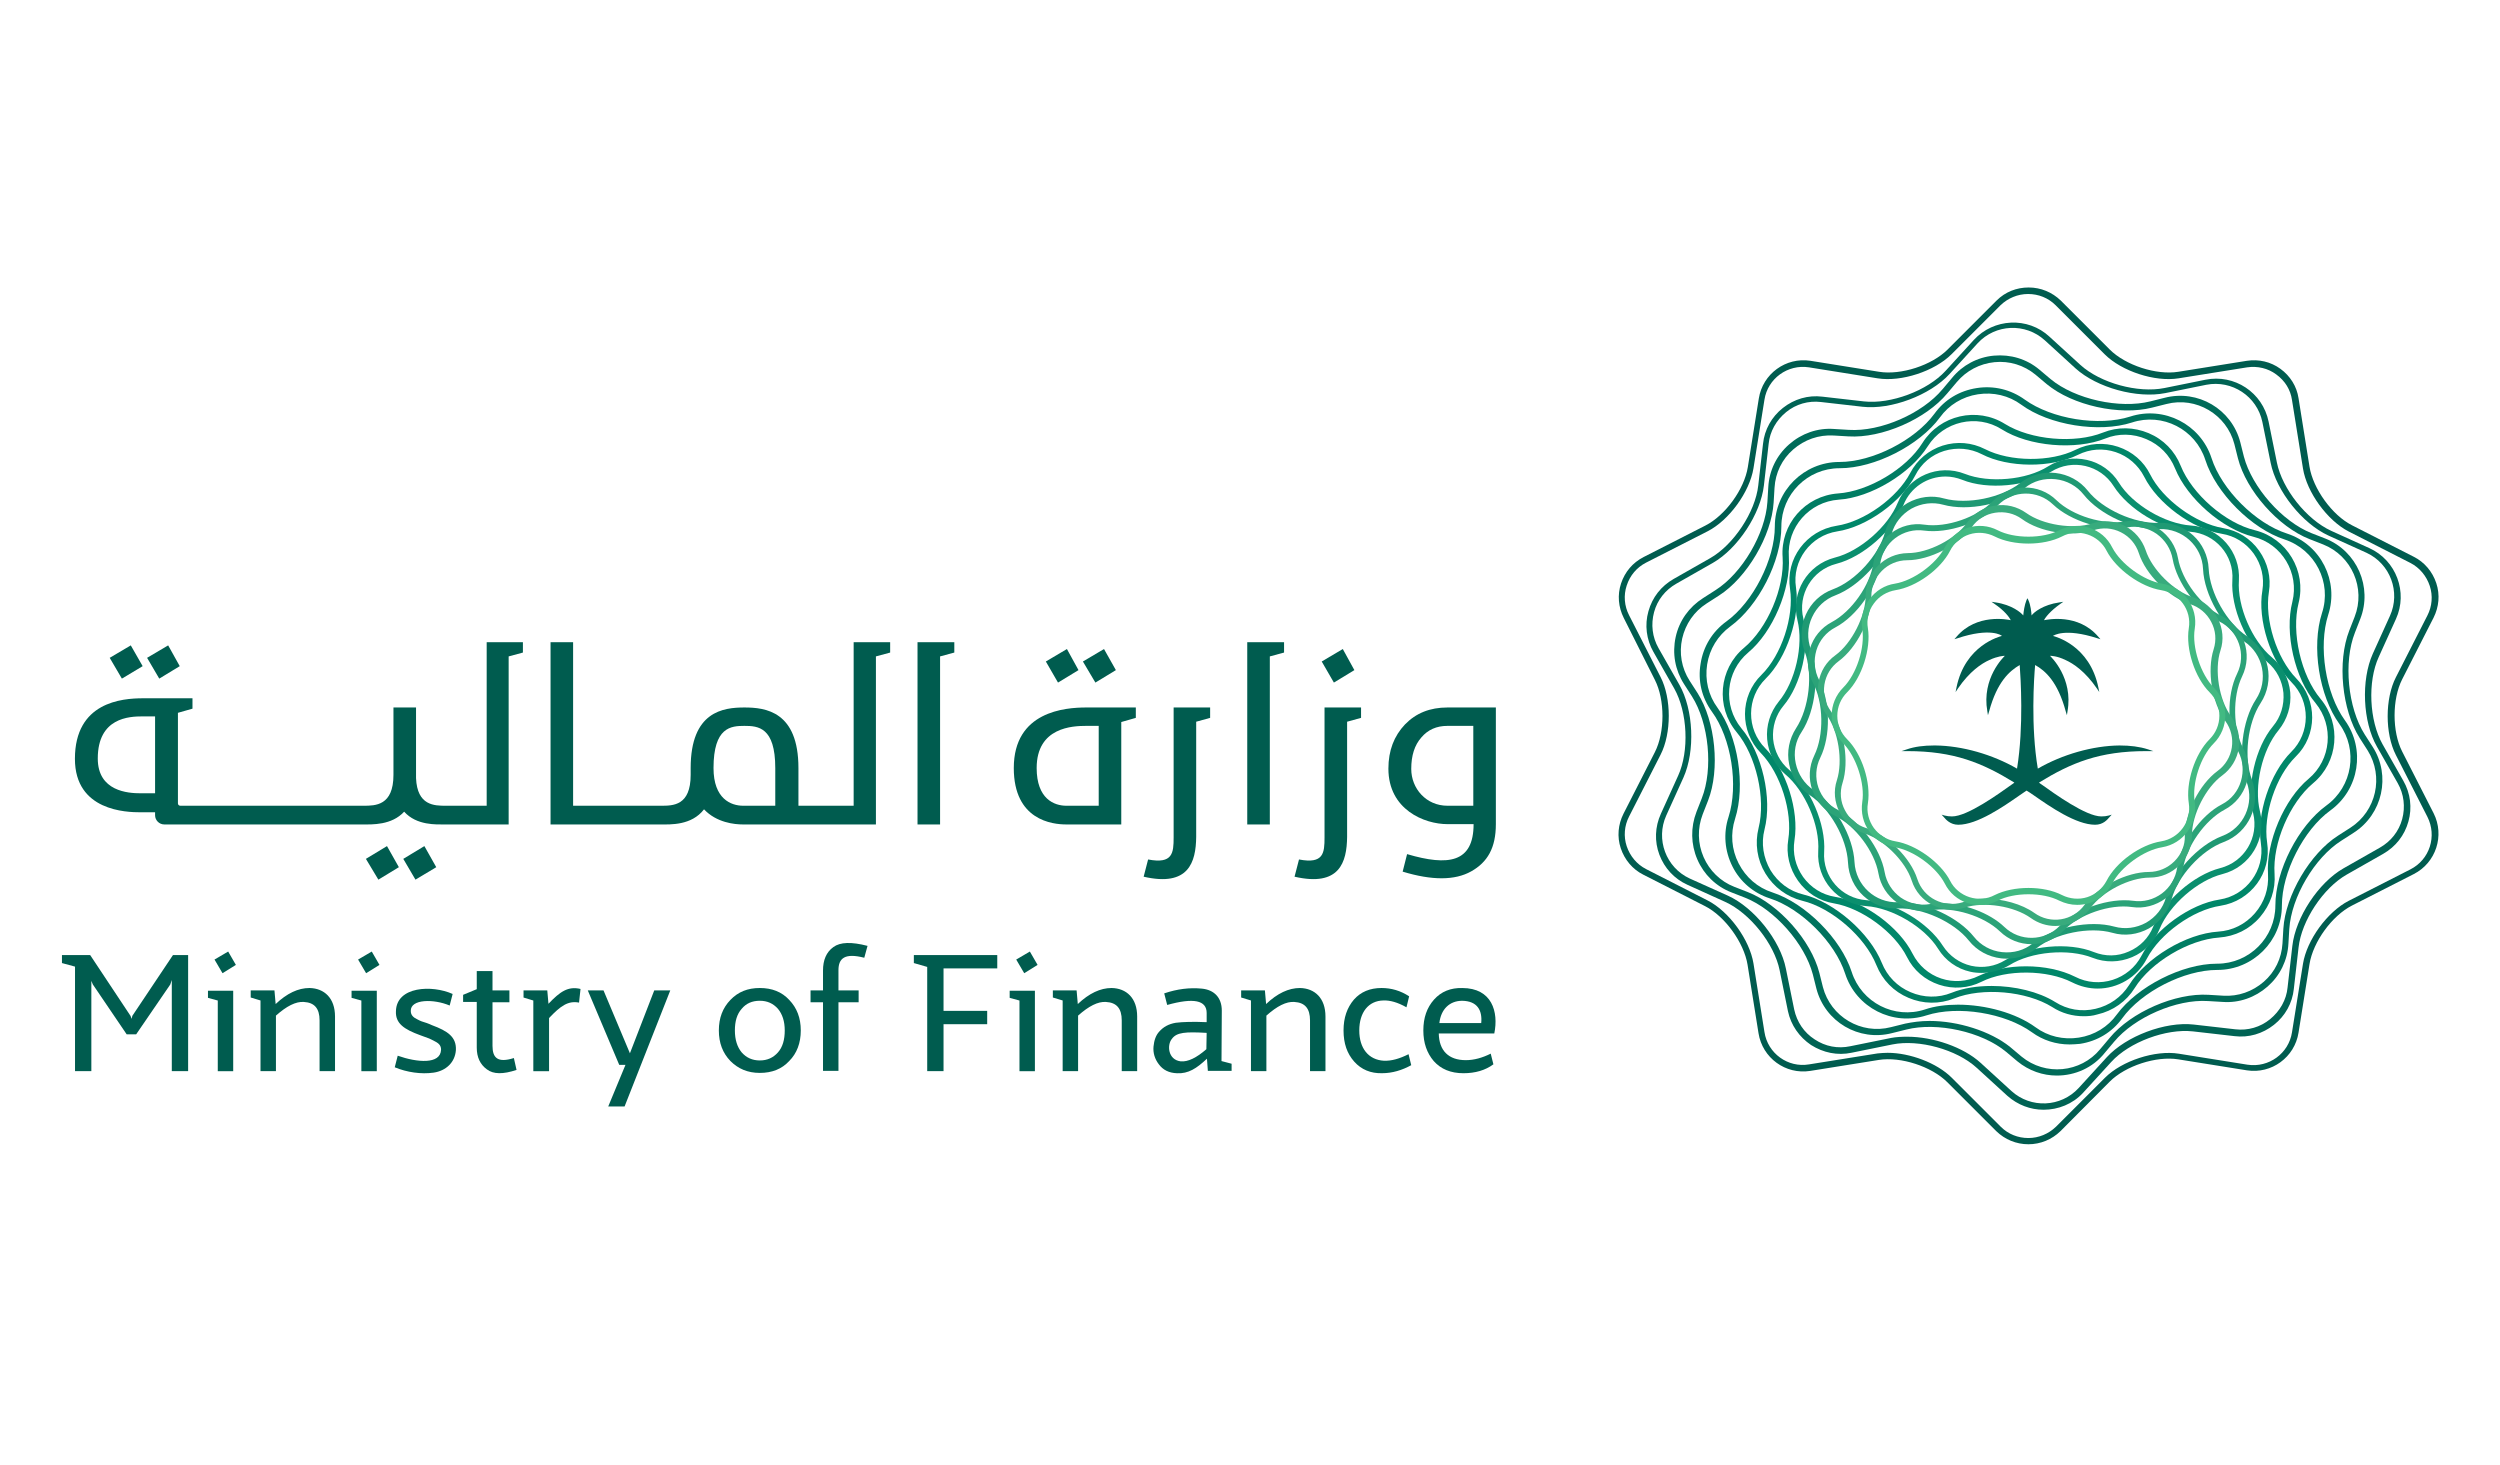 <svg xmlns="http://www.w3.org/2000/svg" width="128" height="75" viewBox="0 0 128 75" fill="none">
  <path d="M3.172 48.898H4.616L6.683 52.014L6.744 52.166L6.774 52.014L8.857 48.898H9.632V54.842H8.796V50.175L8.72 50.403L6.972 52.957H6.485L4.753 50.403L4.677 50.221V54.842H3.841V49.491L3.172 49.309V48.898Z" fill="#005C4F"/>
  <path d="M12.077 49.403L11.393 49.828L10.983 49.129L11.682 48.719L12.077 49.403ZM11.94 50.71V54.844H11.15V51.227L10.648 51.09V50.725H11.94V50.71Z" fill="#005C4F"/>
  <path d="M17.153 52.045V54.842H16.362V52.243C16.362 51.635 16.104 51.331 15.557 51.3C15.146 51.27 14.675 51.513 14.128 51.999V54.842H13.338V51.224L12.836 51.072V50.708H14.052L14.113 51.407C14.69 50.859 15.268 50.586 15.845 50.586C16.605 50.601 17.153 51.103 17.153 52.045Z" fill="#005C4F"/>
  <path d="M19.429 49.403L18.745 49.828L18.334 49.129L19.034 48.719L19.429 49.403ZM19.292 50.71V54.844H18.502V51.227L18 51.09V50.725H19.292V50.71Z" fill="#005C4F"/>
  <path d="M22.202 54.919C21.564 55.01 20.834 54.904 20.211 54.645L20.363 54.052C21.351 54.402 22.552 54.508 22.582 53.748C22.582 53.581 22.521 53.444 22.278 53.323C22.157 53.262 22.05 53.201 21.974 53.171C21.883 53.14 21.731 53.08 21.518 53.004C20.682 52.7 20.241 52.395 20.272 51.772C20.302 50.495 22.126 50.419 23.175 50.891L23.023 51.483C22.202 51.134 21.017 51.149 21.032 51.757C21.032 51.97 21.153 52.092 21.381 52.198C21.549 52.289 21.609 52.304 21.852 52.38C21.974 52.426 22.05 52.456 22.111 52.487C22.932 52.791 23.372 53.095 23.342 53.764C23.297 54.402 22.825 54.828 22.202 54.919Z" fill="#005C4F"/>
  <path d="M26.447 54.78C25.763 55.008 25.261 55.008 24.927 54.75C24.593 54.507 24.41 54.142 24.41 53.64V51.3H23.711V50.935L24.41 50.646V49.719H25.216V50.707H26.082V51.315H25.216V53.549C25.216 54.172 25.489 54.431 26.31 54.172L26.447 54.78Z" fill="#005C4F"/>
  <path d="M28.081 51.394C28.674 50.77 29.085 50.482 29.723 50.634L29.647 51.333C29.085 51.226 28.705 51.5 28.112 52.123V54.844H27.306V51.226L26.805 51.074V50.71H28.021L28.081 51.394Z" fill="#005C4F"/>
  <path d="M33.498 50.707H34.319L31.979 56.65H31.142L32.024 54.522H31.705L30.094 50.707H30.899L32.252 53.929L33.498 50.707Z" fill="#005C4F"/>
  <path d="M38.902 54.295C39.282 54.295 39.586 54.158 39.83 53.884C40.073 53.611 40.179 53.231 40.179 52.76C40.179 52.288 40.057 51.923 39.83 51.65C39.586 51.376 39.282 51.239 38.902 51.239C38.507 51.239 38.203 51.376 37.975 51.65C37.732 51.923 37.626 52.288 37.626 52.76C37.626 53.231 37.747 53.611 37.975 53.884C38.218 54.158 38.522 54.295 38.902 54.295ZM38.902 54.933C38.279 54.933 37.793 54.72 37.398 54.325C37.002 53.915 36.805 53.398 36.805 52.76C36.805 52.121 37.002 51.604 37.398 51.194C37.793 50.783 38.279 50.586 38.902 50.586C39.526 50.586 40.027 50.783 40.407 51.194C40.802 51.604 41 52.121 41 52.76C41 53.398 40.802 53.93 40.407 54.325C40.027 54.736 39.526 54.933 38.902 54.933Z" fill="#005C4F"/>
  <path d="M44.251 49.037C43.248 48.778 42.929 49.067 42.929 49.675V50.709H43.962V51.317H42.929V54.828H42.138V51.317H41.5V50.709H42.138V49.69C42.138 49.158 42.306 48.748 42.67 48.489C43.02 48.231 43.598 48.216 44.418 48.429L44.251 49.037Z" fill="#005C4F"/>
  <path d="M51.06 49.582H48.309V51.756H50.544V52.44H48.309V54.842H47.473V49.506L46.789 49.309V48.898H51.06V49.582Z" fill="#005C4F"/>
  <path d="M53.124 49.403L52.44 49.828L52.03 49.129L52.729 48.719L53.124 49.403ZM52.987 50.71V54.844H52.197V51.227L51.695 51.09V50.725H52.987V50.71Z" fill="#005C4F"/>
  <path d="M58.223 52.045V54.842H57.433V52.243C57.433 51.635 57.174 51.331 56.627 51.3C56.217 51.27 55.745 51.513 55.198 51.999V54.842H54.408V51.224L53.906 51.072V50.708H55.122L55.183 51.407C55.761 50.859 56.338 50.586 56.916 50.586C57.676 50.601 58.223 51.103 58.223 52.045Z" fill="#005C4F"/>
  <path d="M61.766 53.719L61.781 52.883C60.702 52.822 60.246 52.852 60.003 53.187C59.744 53.491 59.79 54.266 60.459 54.342C60.824 54.372 61.264 54.159 61.766 53.719ZM59.334 54.494C59.121 54.22 59.03 53.901 59.06 53.582C59.091 53.263 59.182 53.004 59.349 52.822C59.562 52.579 59.836 52.427 60.2 52.366C60.565 52.32 61.097 52.305 61.781 52.335V51.864C61.781 51.211 61.112 51.074 59.76 51.454L59.608 50.861C60.276 50.633 60.915 50.557 61.538 50.618C62.161 50.679 62.556 51.074 62.556 51.743L62.541 54.327L63.058 54.463V54.828H61.842L61.796 54.205C61.264 54.707 60.839 54.98 60.261 54.95C59.851 54.935 59.547 54.783 59.334 54.494Z" fill="#005C4F"/>
  <path d="M67.864 52.045V54.842H67.073V52.243C67.073 51.635 66.815 51.331 66.268 51.3C65.857 51.27 65.386 51.513 64.839 51.999V54.842H64.049V51.224L63.547 51.072V50.708H64.763L64.824 51.407C65.401 50.859 65.979 50.586 66.556 50.586C67.317 50.601 67.864 51.103 67.864 52.045Z" fill="#005C4F"/>
  <path d="M69.336 54.355C68.972 53.945 68.789 53.428 68.789 52.76C68.789 52.106 68.972 51.589 69.321 51.179C69.671 50.783 70.142 50.586 70.735 50.586C71.236 50.586 71.707 50.723 72.148 51.011L72.011 51.574C71.555 51.316 71.16 51.209 70.826 51.224C70.066 51.239 69.595 51.832 69.595 52.76C69.595 53.672 70.066 54.264 70.856 54.31C71.251 54.325 71.662 54.203 72.118 53.975L72.255 54.538C71.784 54.796 71.282 54.948 70.765 54.948C70.188 54.964 69.701 54.766 69.336 54.355Z" fill="#005C4F"/>
  <path d="M75.839 52.38C75.9 51.727 75.641 51.255 74.866 51.24C74.213 51.24 73.772 51.681 73.696 52.38H75.839ZM73.407 54.326C73.057 53.916 72.875 53.399 72.875 52.76C72.875 52.107 73.057 51.59 73.422 51.179C73.787 50.769 74.273 50.572 74.866 50.587C76.386 50.587 76.736 51.803 76.508 52.912H73.665C73.681 53.794 74.167 54.28 75.049 54.28C75.474 54.28 75.9 54.159 76.325 53.946L76.462 54.493C76.052 54.797 75.535 54.949 74.927 54.949C74.273 54.949 73.772 54.736 73.407 54.326Z" fill="#005C4F"/>
  <path d="M65.744 32.879V33.411L65.015 33.608V42.212H63.859V32.879H65.744Z" fill="#005C4F"/>
  <path d="M69.344 34.31L68.295 34.948L67.672 33.869L68.751 33.23L69.344 34.31Z" fill="#005C4F"/>
  <path d="M67.816 36.223V42.88C67.816 43.671 67.771 44.248 66.509 44.005L66.281 44.887C68.592 45.419 68.957 44.142 68.972 42.85V36.952L69.686 36.755V36.223H67.816Z" fill="#005C4F"/>
  <path d="M60.09 36.223V42.88C60.09 43.671 60.044 44.248 58.783 44.005L58.555 44.887C60.865 45.419 61.23 44.142 61.245 42.85V36.952L61.959 36.755V36.223H60.09Z" fill="#005C4F"/>
  <path d="M57.133 34.31L56.084 34.948L55.445 33.869L56.525 33.23L57.133 34.31Z" fill="#005C4F"/>
  <path d="M55.219 34.31L54.17 34.948L53.547 33.869L54.626 33.23L55.219 34.31Z" fill="#005C4F"/>
  <path d="M54.597 41.254C53.974 41.254 53.077 40.904 53.077 39.324C53.077 37.226 54.931 37.165 55.615 37.165H56.254V41.254H54.597ZM55.615 36.223C54.536 36.223 51.906 36.42 51.906 39.324C51.906 41.999 53.882 42.212 54.597 42.212H57.409V36.968L58.154 36.755V36.223H55.615Z" fill="#005C4F"/>
  <path d="M75.433 41.254H74.111C73.016 41.254 72.256 40.372 72.256 39.369C72.256 38.685 72.424 38.153 72.773 37.758C73.108 37.363 73.548 37.165 74.111 37.165H75.433V41.254ZM76.588 36.223H74.111C73.214 36.223 72.499 36.511 71.937 37.089C71.375 37.682 71.086 38.427 71.086 39.354C71.086 41.452 72.925 42.196 74.111 42.196H75.448C75.448 44.172 74.156 44.355 72.043 43.731L71.816 44.628C73.32 45.084 74.491 45.084 75.327 44.613C76.163 44.142 76.588 43.412 76.588 42.196V36.223Z" fill="#005C4F"/>
  <path d="M20.648 43.974L21.272 45.038L22.336 44.4L21.728 43.32L20.648 43.974Z" fill="#005C4F"/>
  <path d="M18.734 43.974L19.373 45.038L20.422 44.4L19.814 43.32L18.734 43.974Z" fill="#005C4F"/>
  <path d="M9.203 34.107L8.61 33.043L7.531 33.681L8.154 34.745L9.203 34.107Z" fill="#005C4F"/>
  <path d="M7.304 34.107L6.696 33.043L5.617 33.681L6.24 34.745L7.304 34.107Z" fill="#005C4F"/>
  <path d="M46.977 32.879V42.212H48.132V33.608L48.861 33.411V32.879H46.977Z" fill="#005C4F"/>
  <path d="M39.709 41.254H38.052C37.429 41.254 36.532 40.904 36.532 39.324C36.532 37.226 37.429 37.165 38.113 37.165C38.812 37.165 39.694 37.226 39.694 39.324V41.254H39.709ZM43.707 32.879V41.254H40.88V39.324C40.88 36.42 39.192 36.223 38.113 36.223C37.034 36.223 35.362 36.42 35.362 39.324V39.673C35.362 41.254 34.465 41.254 33.842 41.254H29.343V32.879H28.188V42.212H33.827C34.313 42.212 35.407 42.273 36.046 41.437C36.684 42.12 37.611 42.212 38.037 42.212H44.847V33.608L45.576 33.411V32.879H43.707Z" fill="#005C4F"/>
  <path d="M7.94 40.616H7.195C6.572 40.616 5.006 40.525 5.006 38.837C5.006 36.74 6.618 36.679 7.302 36.679H7.94V40.616ZM24.918 32.879V41.254H22.836C22.243 41.254 21.361 41.254 21.301 39.84V36.223H20.145V39.673C20.145 41.254 19.218 41.254 18.61 41.254H9.232C9.171 41.254 9.11 41.209 9.11 41.133V36.496L9.855 36.284V35.752H7.317C6.238 35.752 3.836 35.949 3.836 38.852C3.836 41.528 6.481 41.589 7.195 41.589H7.94V41.74C7.94 41.999 8.153 42.212 8.411 42.212H18.58C19.051 42.212 20.054 42.257 20.693 41.558C21.331 42.273 22.349 42.212 22.805 42.212H26.043V33.608L26.773 33.411V32.879H24.918Z" fill="#005C4F"/>
  <path d="M96.648 53.904C97.788 53.904 99.171 54.421 99.931 55.181L102.439 57.689C102.819 58.069 103.321 58.267 103.853 58.267C104.385 58.267 104.886 58.054 105.266 57.689L107.774 55.181C108.641 54.315 110.343 53.752 111.559 53.95L115.07 54.512C116.165 54.679 117.183 53.935 117.35 52.855L117.913 49.344C118.11 48.128 119.159 46.684 120.254 46.122L123.415 44.511C124.403 44.009 124.783 42.808 124.282 41.82L122.67 38.659C122.108 37.564 122.108 35.771 122.67 34.676L124.282 31.515C124.525 31.044 124.57 30.496 124.403 29.995C124.236 29.493 123.886 29.067 123.415 28.824L120.254 27.213C119.159 26.651 118.11 25.207 117.913 23.991L117.35 20.48C117.274 19.948 116.986 19.491 116.545 19.172C116.119 18.853 115.587 18.732 115.055 18.808L111.544 19.37C110.328 19.567 108.626 19.005 107.759 18.139L105.251 15.631C104.871 15.251 104.37 15.053 103.838 15.053C103.306 15.053 102.804 15.266 102.424 15.631L99.916 18.139C99.05 19.005 97.347 19.567 96.131 19.37L92.62 18.808C91.526 18.64 90.507 19.385 90.34 20.464L89.778 23.976C89.58 25.192 88.531 26.636 87.437 27.198L84.275 28.809C83.804 29.052 83.454 29.463 83.287 29.98C83.12 30.481 83.166 31.028 83.409 31.5L85.02 34.661C85.582 35.755 85.582 37.549 85.02 38.644L83.409 41.805C83.166 42.276 83.12 42.824 83.287 43.325C83.454 43.827 83.804 44.252 84.275 44.495L87.437 46.107C88.531 46.669 89.58 48.113 89.778 49.329L90.34 52.84C90.507 53.935 91.541 54.68 92.62 54.497L96.131 53.935C96.298 53.919 96.481 53.904 96.648 53.904ZM103.853 58.586C103.23 58.586 102.652 58.343 102.211 57.917L99.703 55.409C98.898 54.604 97.317 54.087 96.192 54.269L92.681 54.831C91.419 55.029 90.234 54.163 90.036 52.901L89.474 49.39C89.291 48.265 88.318 46.912 87.3 46.395L84.138 44.784C83.591 44.511 83.181 44.024 82.983 43.431C82.786 42.839 82.846 42.215 83.12 41.668L84.731 38.507C85.248 37.488 85.248 35.831 84.731 34.813L83.135 31.636C82.862 31.089 82.801 30.466 82.998 29.873C83.196 29.28 83.591 28.809 84.154 28.52L87.315 26.909C88.334 26.392 89.306 25.055 89.489 23.915L90.051 20.404C90.249 19.142 91.434 18.276 92.696 18.473L96.207 19.035C97.332 19.218 98.913 18.701 99.718 17.895L102.226 15.387C102.667 14.947 103.245 14.719 103.868 14.719C104.491 14.719 105.069 14.962 105.51 15.387L108.018 17.895C108.823 18.701 110.404 19.218 111.529 19.035L115.04 18.473C115.648 18.382 116.256 18.519 116.758 18.884C117.259 19.248 117.594 19.78 117.685 20.388L118.247 23.899C118.43 25.024 119.402 26.377 120.421 26.894L123.582 28.505C124.13 28.779 124.54 29.265 124.738 29.858C124.935 30.451 124.874 31.074 124.601 31.621L122.99 34.783C122.473 35.801 122.473 37.458 122.99 38.476L124.601 41.638C125.178 42.778 124.722 44.176 123.582 44.754L120.421 46.365C119.402 46.882 118.43 48.219 118.247 49.359L117.685 52.871C117.487 54.132 116.302 54.999 115.04 54.801L111.529 54.239C110.404 54.056 108.823 54.573 108.018 55.379L105.494 57.917C105.054 58.343 104.476 58.586 103.853 58.586Z" fill="#005C4F"/>
  <path d="M97.653 53.08C98.976 53.08 100.526 53.612 101.408 54.418L102.988 55.862C103.976 56.759 105.512 56.698 106.424 55.71L107.868 54.129C108.856 53.05 110.862 52.29 112.321 52.457L114.449 52.7C115.088 52.776 115.726 52.594 116.228 52.183C116.729 51.773 117.064 51.195 117.124 50.557L117.368 48.429C117.535 46.97 118.705 45.191 119.982 44.462L121.852 43.398C122.414 43.079 122.824 42.562 122.992 41.939C123.159 41.315 123.083 40.662 122.764 40.099L121.7 38.23C120.97 36.953 120.879 34.825 121.487 33.472L122.368 31.527C122.916 30.311 122.384 28.867 121.168 28.304L119.222 27.423C117.884 26.815 116.547 25.143 116.258 23.699L115.832 21.601C115.559 20.294 114.282 19.443 112.96 19.701L110.862 20.127C109.418 20.415 107.366 19.853 106.272 18.865L104.691 17.421C103.703 16.524 102.168 16.585 101.256 17.573L99.812 19.154C98.824 20.233 96.817 20.993 95.358 20.826L93.23 20.583C92.592 20.507 91.953 20.689 91.452 21.099C90.95 21.51 90.616 22.087 90.555 22.726L90.312 24.854C90.144 26.313 88.974 28.091 87.697 28.821L85.828 29.885C85.265 30.204 84.855 30.721 84.688 31.344C84.52 31.967 84.597 32.621 84.916 33.183L85.98 35.053C86.709 36.33 86.8 38.458 86.192 39.811L85.311 41.756C84.764 42.972 85.296 44.416 86.512 44.979L88.472 45.86C89.81 46.468 91.148 48.14 91.436 49.584L91.862 51.682C91.999 52.32 92.364 52.867 92.911 53.217C93.458 53.582 94.097 53.703 94.735 53.567L96.832 53.141C97.076 53.095 97.365 53.08 97.653 53.08ZM104.63 56.819C103.961 56.819 103.308 56.576 102.776 56.105L101.195 54.661C100.176 53.734 98.246 53.202 96.893 53.475L94.796 53.901C94.081 54.053 93.352 53.901 92.728 53.506C92.121 53.096 91.695 52.487 91.543 51.773L91.117 49.675C90.844 48.323 89.597 46.757 88.336 46.179L86.39 45.298C85.721 44.994 85.22 44.447 84.961 43.763C84.703 43.079 84.733 42.334 85.037 41.665L85.919 39.719C86.496 38.458 86.405 36.467 85.721 35.251L84.657 33.381C84.293 32.743 84.201 31.998 84.399 31.299C84.597 30.584 85.052 30.007 85.691 29.642L87.561 28.578C88.761 27.894 89.871 26.222 90.023 24.854L90.266 22.726C90.342 21.996 90.707 21.343 91.284 20.887C91.862 20.431 92.576 20.218 93.306 20.309L95.434 20.552C96.802 20.704 98.687 20.005 99.614 18.987L101.058 17.406C102.076 16.296 103.824 16.205 104.934 17.239L106.515 18.683C107.533 19.61 109.464 20.142 110.816 19.868L112.914 19.443C114.404 19.139 115.848 20.096 116.152 21.586L116.577 23.683C116.851 25.036 118.097 26.602 119.359 27.179L121.304 28.061C122.688 28.684 123.296 30.326 122.672 31.694L121.791 33.639C121.213 34.901 121.304 36.892 121.988 38.108L123.052 39.978C123.417 40.616 123.508 41.361 123.311 42.06C123.113 42.775 122.657 43.352 122.019 43.717L120.149 44.781C118.948 45.465 117.839 47.137 117.687 48.505L117.444 50.633C117.368 51.363 117.003 52.016 116.425 52.472C115.848 52.928 115.133 53.141 114.404 53.05L112.276 52.807C110.908 52.655 109.023 53.354 108.096 54.372L106.652 55.953C106.12 56.531 105.375 56.819 104.63 56.819Z" fill="#006354"/>
  <path d="M98.79 52.272C100.249 52.272 101.906 52.789 102.924 53.61L103.502 54.096C104.718 55.099 106.527 54.932 107.53 53.716L108.016 53.139C109.111 51.816 111.376 50.828 113.078 50.934L113.838 50.98C114.598 51.026 115.328 50.767 115.905 50.266C116.483 49.764 116.817 49.065 116.863 48.305L116.908 47.545C117.015 45.843 118.276 43.699 119.705 42.787L120.344 42.377C121.666 41.526 122.061 39.763 121.225 38.425L120.815 37.786C119.903 36.343 119.66 33.88 120.283 32.284L120.556 31.585C121.134 30.11 120.404 28.454 118.945 27.876L118.246 27.602C116.65 26.979 115.008 25.125 114.583 23.468L114.4 22.738C114.005 21.218 112.44 20.291 110.92 20.686L110.19 20.869C108.533 21.294 106.116 20.762 104.794 19.668L104.216 19.182C103.624 18.695 102.879 18.467 102.119 18.543C101.359 18.619 100.675 18.984 100.188 19.562L99.702 20.139C98.608 21.462 96.343 22.45 94.64 22.343L93.88 22.298C93.12 22.252 92.391 22.511 91.813 23.012C91.236 23.514 90.901 24.213 90.856 24.973L90.81 25.733C90.704 27.435 89.442 29.578 88.013 30.491L87.375 30.901C86.736 31.311 86.296 31.95 86.128 32.694C85.961 33.439 86.098 34.215 86.508 34.853L86.919 35.491C87.831 36.935 88.074 39.398 87.451 40.994L87.177 41.693C86.904 42.407 86.919 43.182 87.223 43.882C87.527 44.581 88.089 45.128 88.788 45.402L89.488 45.675C91.084 46.298 92.725 48.153 93.151 49.81L93.333 50.539C93.728 52.059 95.294 52.986 96.814 52.591L97.544 52.409C97.908 52.333 98.334 52.272 98.79 52.272ZM105.311 55.069C104.596 55.069 103.882 54.826 103.289 54.339L102.712 53.853C101.465 52.819 99.17 52.318 97.604 52.713L96.875 52.895C95.172 53.336 93.44 52.318 92.999 50.615L92.816 49.886C92.406 48.32 90.856 46.557 89.351 45.964L88.652 45.691C87.861 45.386 87.238 44.779 86.904 44.003C86.569 43.228 86.554 42.362 86.858 41.571L87.132 40.872C87.724 39.367 87.496 37.026 86.63 35.658L86.22 35.02C85.764 34.306 85.612 33.455 85.794 32.618C85.976 31.782 86.478 31.083 87.192 30.627L87.831 30.217C89.199 29.351 90.384 27.329 90.491 25.703L90.536 24.942C90.582 24.091 90.962 23.316 91.6 22.754C92.239 22.191 93.06 21.902 93.896 21.963L94.656 22.009C96.282 22.115 98.425 21.173 99.459 19.927L99.945 19.349C100.477 18.695 101.252 18.285 102.088 18.209C102.94 18.133 103.76 18.376 104.414 18.923L104.992 19.41C106.238 20.443 108.533 20.945 110.099 20.55L110.828 20.367C112.531 19.927 114.264 20.945 114.704 22.647L114.887 23.377C115.297 24.942 116.848 26.706 118.352 27.299L119.052 27.572C120.678 28.21 121.484 30.065 120.845 31.691L120.572 32.391C119.979 33.895 120.207 36.236 121.073 37.604L121.484 38.242C122.426 39.717 121.985 41.693 120.511 42.635L119.872 43.046C118.504 43.912 117.319 45.934 117.212 47.56L117.167 48.32C117.121 49.171 116.741 49.947 116.103 50.509C115.464 51.071 114.644 51.36 113.808 51.299L113.048 51.254C111.436 51.147 109.278 52.09 108.244 53.336L107.758 53.914C107.15 54.674 106.238 55.069 105.311 55.069Z" fill="#006B59"/>
  <path d="M100.25 51.439C101.664 51.439 103.214 51.865 104.217 52.594C104.855 53.065 105.646 53.248 106.436 53.126C107.227 53.005 107.926 52.579 108.382 51.941C109.431 50.512 111.726 49.341 113.504 49.341H113.52C115.161 49.341 116.499 48.004 116.499 46.362C116.499 44.584 117.669 42.289 119.113 41.24C120.451 40.267 120.74 38.397 119.782 37.075C118.733 35.631 118.338 33.093 118.885 31.39C119.402 29.825 118.536 28.137 116.97 27.621C115.283 27.073 113.459 25.249 112.912 23.547C112.41 21.981 110.723 21.115 109.157 21.632C107.47 22.179 104.916 21.769 103.488 20.72C102.849 20.249 102.059 20.066 101.268 20.188C100.478 20.309 99.779 20.735 99.323 21.373C98.274 22.802 95.979 23.973 94.2 23.973H94.185C92.543 23.973 91.206 25.31 91.206 26.952C91.206 28.73 90.035 31.025 88.591 32.074C87.953 32.545 87.528 33.229 87.406 34.02C87.284 34.81 87.467 35.601 87.938 36.239C88.987 37.683 89.382 40.221 88.835 41.924C88.591 42.684 88.652 43.489 89.017 44.204C89.382 44.918 89.99 45.45 90.75 45.693C92.437 46.241 94.261 48.065 94.808 49.767C95.31 51.333 96.997 52.199 98.563 51.682C99.049 51.515 99.642 51.439 100.25 51.439ZM105.965 53.476C105.266 53.476 104.597 53.263 104.035 52.853C102.667 51.865 100.25 51.469 98.639 51.986C96.906 52.549 95.036 51.591 94.474 49.858C93.957 48.247 92.224 46.514 90.613 45.997C89.777 45.724 89.093 45.146 88.698 44.356C88.303 43.565 88.227 42.669 88.5 41.833C89.017 40.221 88.652 37.805 87.649 36.437C87.132 35.722 86.919 34.856 87.072 33.974C87.208 33.093 87.68 32.333 88.394 31.816C89.762 30.828 90.871 28.639 90.871 26.952C90.871 25.128 92.361 23.653 94.17 23.653H94.185C95.872 23.653 98.046 22.544 99.049 21.176C99.566 20.461 100.326 20.005 101.208 19.869C102.089 19.732 102.956 19.945 103.67 20.461C105.038 21.449 107.455 21.845 109.066 21.328C110.799 20.765 112.668 21.723 113.231 23.456C113.748 25.067 115.48 26.8 117.092 27.317C118.824 27.879 119.767 29.749 119.204 31.481C118.688 33.093 119.068 35.509 120.056 36.877C121.12 38.352 120.8 40.419 119.311 41.498C117.943 42.486 116.833 44.675 116.833 46.362C116.833 48.186 115.344 49.661 113.535 49.661H113.52C111.832 49.661 109.644 50.77 108.656 52.138C108.139 52.853 107.379 53.309 106.497 53.445C106.315 53.461 106.132 53.476 105.965 53.476Z" fill="#00735E"/>
  <path d="M101.971 50.481C103.141 50.481 104.373 50.77 105.224 51.302C105.847 51.697 106.577 51.819 107.291 51.651C108.005 51.484 108.613 51.059 109.009 50.435C109.875 49.037 111.927 47.806 113.569 47.699C114.298 47.654 114.967 47.319 115.453 46.757C115.94 46.194 116.168 45.495 116.122 44.766C116.016 43.124 116.943 40.92 118.205 39.871C119.36 38.898 119.512 37.166 118.554 35.995C117.49 34.734 116.958 32.408 117.369 30.812C117.733 29.338 116.837 27.848 115.377 27.483C113.781 27.088 111.988 25.523 111.365 23.987C111.091 23.303 110.574 22.771 109.89 22.483C109.221 22.194 108.461 22.178 107.793 22.452C106.273 23.06 103.886 22.863 102.488 21.981C101.211 21.175 99.508 21.57 98.703 22.847C97.821 24.246 95.784 25.477 94.143 25.583C92.638 25.69 91.483 26.997 91.589 28.517C91.696 30.159 90.769 32.362 89.507 33.411C88.352 34.384 88.2 36.117 89.157 37.287C90.221 38.549 90.753 40.874 90.343 42.471C90.16 43.185 90.282 43.914 90.647 44.553C91.027 45.176 91.62 45.632 92.334 45.799C93.93 46.194 95.724 47.76 96.347 49.295C96.621 49.979 97.137 50.511 97.821 50.8C98.49 51.089 99.25 51.104 99.919 50.831C100.527 50.587 101.241 50.481 101.971 50.481ZM106.683 52.031C106.121 52.031 105.558 51.879 105.072 51.56C103.749 50.739 101.5 50.542 100.056 51.119C99.296 51.423 98.46 51.408 97.715 51.089C96.955 50.77 96.377 50.177 96.073 49.417C95.496 47.973 93.793 46.483 92.273 46.118C91.483 45.921 90.814 45.419 90.388 44.72C89.963 44.021 89.841 43.185 90.039 42.395C90.419 40.89 89.917 38.686 88.914 37.485C87.835 36.193 88.002 34.247 89.294 33.168C90.495 32.165 91.376 30.098 91.27 28.532C91.148 26.845 92.425 25.386 94.112 25.264C95.663 25.158 97.609 24.003 98.429 22.68C99.326 21.251 101.226 20.811 102.655 21.707C103.977 22.528 106.227 22.726 107.671 22.148C108.431 21.844 109.252 21.859 110.012 22.178C110.772 22.498 111.349 23.09 111.653 23.851C112.231 25.294 113.933 26.784 115.453 27.149C117.095 27.559 118.098 29.231 117.688 30.873C117.308 32.378 117.809 34.582 118.813 35.782C119.892 37.075 119.725 39.02 118.433 40.099C117.232 41.102 116.35 43.17 116.457 44.735C116.517 45.556 116.244 46.331 115.712 46.955C115.18 47.578 114.435 47.943 113.614 48.003C112.064 48.11 110.118 49.265 109.297 50.587C108.872 51.271 108.188 51.758 107.382 51.94C107.139 52.016 106.911 52.031 106.683 52.031Z" fill="#007D63"/>
  <path d="M103.734 49.475C104.646 49.475 105.543 49.658 106.242 50.008C107.474 50.646 109.009 50.16 109.647 48.928C110.346 47.575 112.14 46.283 113.645 46.056C115.013 45.843 115.97 44.551 115.758 43.183C115.53 41.678 116.229 39.58 117.308 38.501C118.296 37.528 118.311 35.917 117.323 34.929C116.259 33.85 115.575 31.737 115.834 30.232C115.94 29.564 115.788 28.91 115.393 28.348C114.998 27.8 114.42 27.436 113.751 27.329C112.246 27.086 110.468 25.779 109.784 24.411C109.48 23.818 108.963 23.362 108.325 23.149C107.686 22.936 107.002 22.982 106.394 23.286C105.026 23.97 102.822 23.955 101.47 23.256C100.877 22.951 100.193 22.891 99.539 23.088C98.901 23.286 98.369 23.727 98.065 24.335C97.366 25.688 95.572 26.98 94.067 27.207C92.699 27.42 91.742 28.712 91.954 30.08C92.182 31.585 91.483 33.683 90.404 34.747C89.416 35.719 89.401 37.331 90.389 38.319C91.453 39.398 92.122 41.511 91.878 43.016C91.772 43.684 91.924 44.338 92.319 44.9C92.714 45.447 93.292 45.812 93.961 45.919C95.466 46.162 97.244 47.469 97.928 48.837C98.232 49.43 98.749 49.886 99.387 50.099C100.026 50.312 100.71 50.266 101.318 49.962C101.986 49.643 102.853 49.475 103.734 49.475ZM107.398 50.615C106.957 50.615 106.516 50.509 106.09 50.296C104.814 49.643 102.731 49.627 101.454 50.266C100.786 50.6 100.01 50.661 99.281 50.418C98.551 50.175 97.974 49.673 97.639 49.004C97.001 47.727 95.329 46.496 93.9 46.253C93.155 46.132 92.502 45.721 92.061 45.098C91.62 44.475 91.438 43.73 91.559 42.985C91.787 41.572 91.164 39.596 90.161 38.562C89.066 37.452 89.066 35.644 90.191 34.549C91.21 33.546 91.863 31.57 91.65 30.156C91.407 28.606 92.486 27.162 94.037 26.919C95.45 26.706 97.138 25.49 97.806 24.213C98.156 23.544 98.749 23.043 99.463 22.815C100.193 22.587 100.953 22.648 101.637 22.997C102.914 23.651 104.996 23.666 106.273 23.027C106.942 22.693 107.717 22.632 108.446 22.875C109.176 23.119 109.754 23.62 110.088 24.289C110.726 25.566 112.398 26.797 113.827 27.04C114.572 27.162 115.226 27.572 115.666 28.195C116.107 28.819 116.29 29.564 116.168 30.308C115.94 31.722 116.563 33.698 117.566 34.731C118.661 35.841 118.661 37.65 117.536 38.744C116.518 39.748 115.864 41.724 116.077 43.137C116.32 44.688 115.241 46.132 113.69 46.375C112.277 46.587 110.59 47.803 109.921 49.08C109.419 50.053 108.416 50.615 107.398 50.615Z" fill="#008769"/>
  <path d="M99.614 24.398C98.687 24.398 97.82 24.945 97.456 25.858C96.924 27.165 95.388 28.517 94.02 28.867C92.774 29.186 92.029 30.448 92.333 31.679C92.683 33.047 92.227 35.053 91.315 36.133C90.92 36.604 90.737 37.212 90.783 37.835C90.844 38.458 91.132 39.021 91.604 39.416C92.683 40.328 93.489 42.197 93.397 43.611C93.306 44.888 94.279 45.998 95.556 46.089C96.969 46.18 98.717 47.229 99.477 48.429C99.812 48.946 100.329 49.311 100.921 49.448C101.529 49.585 102.153 49.478 102.669 49.159C103.87 48.414 105.907 48.217 107.214 48.749C107.792 48.977 108.415 48.977 108.993 48.718C109.57 48.475 110.011 48.019 110.239 47.457C110.771 46.15 112.306 44.797 113.674 44.447C114.921 44.128 115.665 42.866 115.361 41.635C115.012 40.267 115.468 38.276 116.38 37.181C116.775 36.71 116.957 36.102 116.912 35.479C116.851 34.856 116.562 34.294 116.091 33.898C115.012 32.986 114.206 31.117 114.297 29.703C114.389 28.426 113.416 27.317 112.139 27.226C110.725 27.134 108.977 26.085 108.217 24.885C107.533 23.805 106.105 23.471 105.01 24.155C103.809 24.9 101.773 25.098 100.465 24.566C100.192 24.459 99.903 24.398 99.614 24.398ZM101.469 49.813C101.271 49.813 101.073 49.798 100.876 49.752C100.192 49.6 99.599 49.174 99.234 48.581C98.535 47.457 96.878 46.484 95.556 46.393C94.097 46.301 93.002 45.04 93.093 43.581C93.184 42.258 92.424 40.495 91.406 39.644C90.874 39.188 90.54 38.565 90.479 37.85C90.418 37.151 90.631 36.467 91.072 35.92C91.923 34.901 92.349 33.032 92.029 31.755C91.68 30.341 92.531 28.913 93.945 28.548C95.221 28.229 96.665 26.967 97.167 25.736C97.714 24.383 99.249 23.73 100.602 24.262C101.833 24.748 103.749 24.581 104.858 23.881C105.451 23.502 106.165 23.395 106.849 23.547C107.533 23.699 108.126 24.125 108.491 24.718C109.19 25.842 110.847 26.815 112.169 26.906C113.629 26.997 114.723 28.259 114.632 29.718C114.541 31.041 115.301 32.804 116.319 33.655C116.866 34.111 117.185 34.734 117.261 35.449C117.322 36.148 117.109 36.832 116.669 37.379C115.817 38.398 115.392 40.267 115.711 41.544C116.061 42.958 115.209 44.386 113.796 44.751C112.519 45.07 111.075 46.332 110.573 47.563C110.315 48.217 109.813 48.733 109.16 49.007C108.506 49.281 107.792 49.296 107.138 49.038C105.907 48.551 103.992 48.718 102.882 49.417C102.441 49.676 101.955 49.813 101.469 49.813Z" fill="#0A8F6E"/>
  <path d="M97.322 46.195C98.614 46.195 100.271 46.971 101.061 47.959C101.411 48.399 101.928 48.688 102.505 48.749C103.083 48.81 103.645 48.658 104.086 48.293C105.12 47.472 106.989 47.092 108.251 47.442C108.798 47.594 109.376 47.518 109.877 47.244C110.379 46.955 110.744 46.499 110.896 45.952C111.245 44.691 112.537 43.277 113.769 42.806C114.878 42.395 115.441 41.149 115.03 40.039C114.574 38.808 114.787 36.908 115.501 35.814C116.155 34.826 115.881 33.488 114.893 32.834C113.799 32.105 112.857 30.448 112.796 29.141C112.75 27.955 111.732 27.043 110.561 27.089C109.254 27.15 107.506 26.359 106.685 25.326C106.336 24.885 105.819 24.596 105.241 24.535C104.664 24.474 104.101 24.627 103.661 24.991C102.627 25.812 100.757 26.192 99.496 25.843C98.949 25.691 98.371 25.767 97.869 26.04C97.368 26.329 97.003 26.785 96.851 27.332C96.501 28.594 95.209 30.007 93.978 30.479C93.446 30.676 93.021 31.071 92.777 31.603C92.534 32.12 92.519 32.713 92.717 33.245C93.173 34.476 92.96 36.376 92.245 37.471C91.926 37.942 91.82 38.519 91.941 39.082C92.063 39.644 92.382 40.13 92.853 40.45C93.948 41.179 94.89 42.836 94.951 44.143C95.012 45.329 96.015 46.241 97.185 46.195C97.231 46.195 97.277 46.195 97.322 46.195ZM102.749 49.083C102.657 49.083 102.566 49.083 102.46 49.068C101.806 48.992 101.213 48.673 100.803 48.156C100.043 47.199 98.417 46.469 97.185 46.514C95.817 46.575 94.677 45.526 94.617 44.158C94.556 42.927 93.689 41.392 92.656 40.708C92.109 40.343 91.729 39.796 91.607 39.142C91.47 38.489 91.607 37.835 91.957 37.288C92.625 36.27 92.838 34.491 92.397 33.351C92.169 32.743 92.185 32.075 92.458 31.466C92.732 30.858 93.218 30.402 93.841 30.174C94.997 29.749 96.197 28.427 96.517 27.241C96.684 26.602 97.109 26.086 97.672 25.751C98.249 25.432 98.918 25.341 99.541 25.523C100.727 25.843 102.46 25.493 103.433 24.733C103.949 24.323 104.588 24.14 105.241 24.216C105.895 24.292 106.488 24.611 106.898 25.128C107.658 26.086 109.3 26.815 110.516 26.77C111.884 26.709 113.024 27.758 113.085 29.126C113.145 30.357 114.012 31.892 115.045 32.576C116.185 33.321 116.489 34.856 115.745 35.996C115.076 37.014 114.863 38.793 115.304 39.933C115.775 41.21 115.137 42.623 113.86 43.11C112.705 43.535 111.504 44.858 111.185 46.043C111.017 46.682 110.592 47.199 110.029 47.533C109.452 47.852 108.783 47.943 108.16 47.761C106.974 47.426 105.226 47.791 104.269 48.551C103.828 48.901 103.296 49.083 102.749 49.083Z" fill="#1F9973"/>
  <path d="M99.384 46.243C100.524 46.243 101.862 46.73 102.622 47.459C103.412 48.219 104.674 48.204 105.449 47.413C106.3 46.532 108.003 45.954 109.219 46.121C109.736 46.197 110.268 46.061 110.693 45.742C111.119 45.422 111.392 44.951 111.468 44.434C111.636 43.218 112.669 41.744 113.764 41.181C114.235 40.938 114.584 40.513 114.736 39.996C114.888 39.479 114.843 38.947 114.6 38.476C114.022 37.382 113.992 35.603 114.539 34.493C115.025 33.505 114.615 32.305 113.627 31.818C112.517 31.271 111.453 29.842 111.24 28.626C111.149 28.11 110.86 27.654 110.42 27.334C109.979 27.03 109.447 26.909 108.93 27C107.714 27.213 106.012 26.681 105.115 25.829C104.324 25.07 103.063 25.085 102.288 25.875C101.436 26.757 99.734 27.334 98.518 27.167C98.001 27.091 97.469 27.228 97.043 27.547C96.618 27.866 96.344 28.337 96.268 28.854C96.101 30.07 95.067 31.545 93.973 32.122C93.502 32.365 93.152 32.791 93 33.293C92.848 33.809 92.894 34.342 93.137 34.813C93.715 35.907 93.745 37.685 93.198 38.795C92.712 39.783 93.122 40.984 94.11 41.47C95.219 42.017 96.284 43.446 96.496 44.662C96.588 45.179 96.876 45.635 97.317 45.954C97.758 46.258 98.29 46.38 98.807 46.289C98.989 46.258 99.187 46.243 99.384 46.243ZM104.005 48.341C103.428 48.341 102.85 48.128 102.394 47.687C101.573 46.897 99.992 46.41 98.868 46.608C98.26 46.714 97.651 46.578 97.135 46.213C96.633 45.863 96.284 45.331 96.177 44.723C95.98 43.598 94.992 42.276 93.958 41.774C92.818 41.212 92.332 39.829 92.894 38.673C93.395 37.64 93.365 35.983 92.833 34.98C92.544 34.433 92.484 33.809 92.666 33.217C92.848 32.624 93.243 32.138 93.791 31.849C94.794 31.317 95.751 29.964 95.919 28.824C96.01 28.216 96.329 27.669 96.816 27.304C97.317 26.924 97.925 26.772 98.533 26.863C99.658 27.03 101.239 26.483 102.029 25.662C102.911 24.75 104.385 24.72 105.297 25.617C106.118 26.407 107.699 26.893 108.824 26.696C109.432 26.59 110.04 26.726 110.556 27.091C111.058 27.441 111.408 27.973 111.514 28.581C111.712 29.706 112.7 31.028 113.733 31.529C114.873 32.092 115.36 33.475 114.797 34.63C114.296 35.664 114.326 37.321 114.858 38.324C115.147 38.871 115.208 39.494 115.025 40.087C114.843 40.68 114.448 41.166 113.9 41.455C112.897 41.987 111.94 43.34 111.772 44.48C111.681 45.088 111.362 45.635 110.876 46C110.374 46.365 109.766 46.532 109.158 46.441C108.033 46.273 106.452 46.821 105.662 47.642C105.206 48.113 104.613 48.341 104.005 48.341Z" fill="#2BA378"/>
  <path d="M101.618 46.012C102.53 46.012 103.518 46.285 104.157 46.741C104.978 47.334 106.133 47.152 106.726 46.331C107.394 45.404 108.884 44.644 110.024 44.644C110.51 44.644 110.982 44.446 111.331 44.097C111.681 43.747 111.878 43.291 111.863 42.789C111.863 41.634 112.608 40.16 113.535 39.476C114.356 38.883 114.538 37.728 113.93 36.907C113.246 35.98 112.988 34.338 113.338 33.244C113.49 32.773 113.444 32.271 113.216 31.845C112.988 31.405 112.608 31.085 112.137 30.933C111.042 30.584 109.857 29.413 109.507 28.319C109.355 27.848 109.021 27.468 108.595 27.255C108.154 27.027 107.653 26.997 107.182 27.149C106.087 27.513 104.446 27.255 103.518 26.571C103.123 26.282 102.637 26.176 102.15 26.252C101.664 26.328 101.238 26.586 100.95 26.997C100.281 27.924 98.791 28.684 97.651 28.684C96.633 28.684 95.812 29.52 95.812 30.538C95.812 31.693 95.067 33.168 94.14 33.852C93.745 34.141 93.486 34.566 93.41 35.053C93.334 35.539 93.456 36.025 93.745 36.421C94.429 37.348 94.687 38.989 94.338 40.084C94.186 40.555 94.231 41.057 94.459 41.482C94.687 41.923 95.067 42.242 95.538 42.394C96.633 42.744 97.818 43.914 98.168 45.009C98.487 45.981 99.521 46.498 100.494 46.194C100.828 46.057 101.208 46.012 101.618 46.012ZM105.236 47.41C104.795 47.41 104.354 47.273 103.974 47C103.123 46.392 101.588 46.149 100.6 46.468C99.475 46.833 98.244 46.225 97.879 45.085C97.56 44.097 96.45 42.987 95.447 42.668C94.9 42.485 94.459 42.105 94.186 41.589C93.927 41.072 93.866 40.494 94.049 39.947C94.368 38.959 94.125 37.409 93.502 36.573C93.167 36.101 93.03 35.539 93.106 34.961C93.198 34.384 93.502 33.882 93.973 33.548C94.809 32.94 95.523 31.541 95.523 30.493C95.523 29.307 96.481 28.334 97.682 28.319C98.73 28.319 100.114 27.605 100.722 26.753C101.056 26.282 101.558 25.978 102.135 25.887C102.713 25.796 103.275 25.933 103.746 26.267C104.598 26.875 106.133 27.118 107.136 26.799C107.683 26.617 108.261 26.662 108.778 26.921C109.294 27.179 109.674 27.635 109.857 28.167C110.176 29.155 111.286 30.265 112.289 30.584C112.836 30.766 113.277 31.146 113.55 31.663C113.809 32.18 113.87 32.757 113.687 33.305C113.368 34.293 113.611 35.843 114.234 36.679C114.569 37.15 114.706 37.713 114.63 38.29C114.538 38.868 114.234 39.369 113.778 39.704C112.942 40.312 112.228 41.71 112.228 42.759C112.228 43.337 112 43.884 111.59 44.294C111.179 44.705 110.647 44.933 110.07 44.933C109.021 44.933 107.638 45.647 107.03 46.498C106.574 47.106 105.905 47.41 105.236 47.41Z" fill="#38AB7D"/>
  <path d="M103.859 45.463C104.482 45.463 105.105 45.584 105.576 45.828C105.972 46.025 106.443 46.071 106.868 45.934C107.294 45.797 107.644 45.493 107.856 45.098C108.343 44.14 109.589 43.244 110.653 43.076C111.58 42.924 112.204 42.058 112.067 41.131C111.9 40.082 112.371 38.608 113.131 37.848C113.45 37.528 113.632 37.103 113.632 36.647C113.632 36.191 113.45 35.765 113.131 35.446C112.371 34.686 111.9 33.227 112.067 32.163C112.219 31.236 111.58 30.369 110.653 30.217C109.604 30.05 108.343 29.138 107.856 28.196C107.659 27.8 107.294 27.496 106.868 27.36C106.443 27.223 105.972 27.253 105.576 27.466C104.619 27.953 103.084 27.953 102.126 27.466C101.731 27.268 101.26 27.223 100.834 27.36C100.408 27.496 100.044 27.8 99.846 28.196C99.36 29.153 98.113 30.05 97.049 30.217C96.609 30.293 96.213 30.521 95.94 30.901C95.666 31.266 95.56 31.722 95.636 32.163C95.803 33.212 95.332 34.686 94.572 35.446C94.252 35.765 94.07 36.191 94.07 36.647C94.07 37.103 94.252 37.528 94.572 37.848C95.332 38.608 95.803 40.067 95.636 41.131C95.56 41.572 95.681 42.028 95.94 42.392C96.213 42.757 96.593 43 97.049 43.076C98.098 43.244 99.36 44.156 99.846 45.098C100.044 45.493 100.408 45.797 100.834 45.934C101.26 46.071 101.731 46.041 102.126 45.828C102.612 45.584 103.236 45.463 103.859 45.463ZM106.352 46.329C106.032 46.329 105.728 46.253 105.44 46.116C104.588 45.676 103.129 45.676 102.278 46.116C101.807 46.36 101.26 46.405 100.743 46.238C100.226 46.071 99.816 45.721 99.572 45.235C99.132 44.384 97.961 43.532 97.019 43.38C96.487 43.289 96.031 43.016 95.712 42.575C95.392 42.134 95.271 41.602 95.347 41.07C95.499 40.128 95.043 38.744 94.374 38.06C93.994 37.68 93.781 37.179 93.781 36.632C93.781 36.1 93.994 35.583 94.374 35.203C95.058 34.519 95.499 33.151 95.347 32.193C95.256 31.661 95.392 31.129 95.712 30.688C96.031 30.248 96.502 29.959 97.019 29.883C97.961 29.731 99.132 28.88 99.572 28.028C99.816 27.557 100.226 27.192 100.743 27.025C101.26 26.858 101.807 26.904 102.278 27.147C103.129 27.588 104.588 27.588 105.44 27.147C105.911 26.904 106.458 26.858 106.975 27.025C107.492 27.192 107.902 27.542 108.145 28.028C108.586 28.88 109.756 29.731 110.699 29.883C111.793 30.05 112.553 31.084 112.371 32.193C112.219 33.136 112.675 34.519 113.344 35.203C113.724 35.583 113.936 36.084 113.936 36.632C113.936 37.164 113.724 37.68 113.344 38.06C112.66 38.744 112.219 40.112 112.371 41.07C112.538 42.164 111.793 43.198 110.699 43.38C109.756 43.532 108.586 44.384 108.145 45.235C107.902 45.706 107.492 46.071 106.975 46.238C106.762 46.299 106.564 46.329 106.352 46.329Z" fill="#42BA82"/>
  <path d="M110.249 38.457L109.975 38.366C109.55 38.229 109.063 38.168 108.516 38.168C107.148 38.183 105.598 38.624 104.336 39.354C103.971 37.195 104.139 34.703 104.199 34.049C104.716 34.338 105.355 34.9 105.765 36.42L105.826 36.618L105.856 36.42C106.16 34.718 105.005 33.623 104.959 33.578C105.005 33.578 105.309 33.578 105.75 33.791C106.16 33.973 106.768 34.383 107.361 35.25L107.483 35.432L107.437 35.204C106.996 33.031 105.218 32.59 105.111 32.559C105.142 32.544 105.704 32.134 107.391 32.681L107.543 32.727L107.437 32.605C106.403 31.389 104.838 31.723 104.655 31.754C104.716 31.617 104.975 31.282 105.491 30.918L105.643 30.811L105.446 30.842C104.595 30.963 104.123 31.358 104.017 31.511C104.002 31.328 103.971 30.979 103.85 30.72L103.804 30.629L103.759 30.72C103.652 30.979 103.607 31.328 103.591 31.511C103.485 31.374 103.014 30.963 102.163 30.842L101.965 30.811L102.117 30.918C102.634 31.267 102.877 31.602 102.953 31.754C102.801 31.723 101.205 31.389 100.171 32.605L100.065 32.727L100.217 32.681C101.904 32.118 102.482 32.529 102.497 32.559C102.391 32.59 100.612 33.031 100.171 35.204L100.126 35.432L100.247 35.25C100.84 34.383 101.448 33.973 101.859 33.791C102.284 33.593 102.588 33.578 102.649 33.578C102.603 33.623 101.448 34.718 101.752 36.42L101.783 36.618L101.843 36.42C102.254 34.9 102.892 34.353 103.409 34.049C103.455 34.687 103.622 37.195 103.272 39.354C102.011 38.624 100.46 38.183 99.092 38.168C99.077 38.168 99.047 38.168 99.031 38.168C98.499 38.168 98.028 38.229 97.633 38.366L97.359 38.457H97.648C100.035 38.457 101.479 39.05 103.135 40.068C103.105 40.099 103.059 40.129 103.014 40.159C102.33 40.646 100.734 41.801 99.943 41.801C99.807 41.801 99.685 41.786 99.563 41.755L99.411 41.71L99.533 41.846C99.624 41.953 99.852 42.227 100.263 42.227C101.235 42.227 102.573 41.299 103.379 40.737C103.531 40.63 103.667 40.539 103.759 40.478C103.865 40.539 104.002 40.63 104.154 40.737C104.959 41.299 106.297 42.227 107.27 42.227C107.68 42.227 107.893 41.968 107.999 41.846L108.121 41.71L107.969 41.755C107.863 41.786 107.726 41.801 107.589 41.801C106.799 41.801 105.203 40.646 104.519 40.159C104.473 40.129 104.427 40.099 104.397 40.068C106.054 39.05 107.498 38.457 109.884 38.457H110.249Z" fill="#005C4F"/>
</svg>